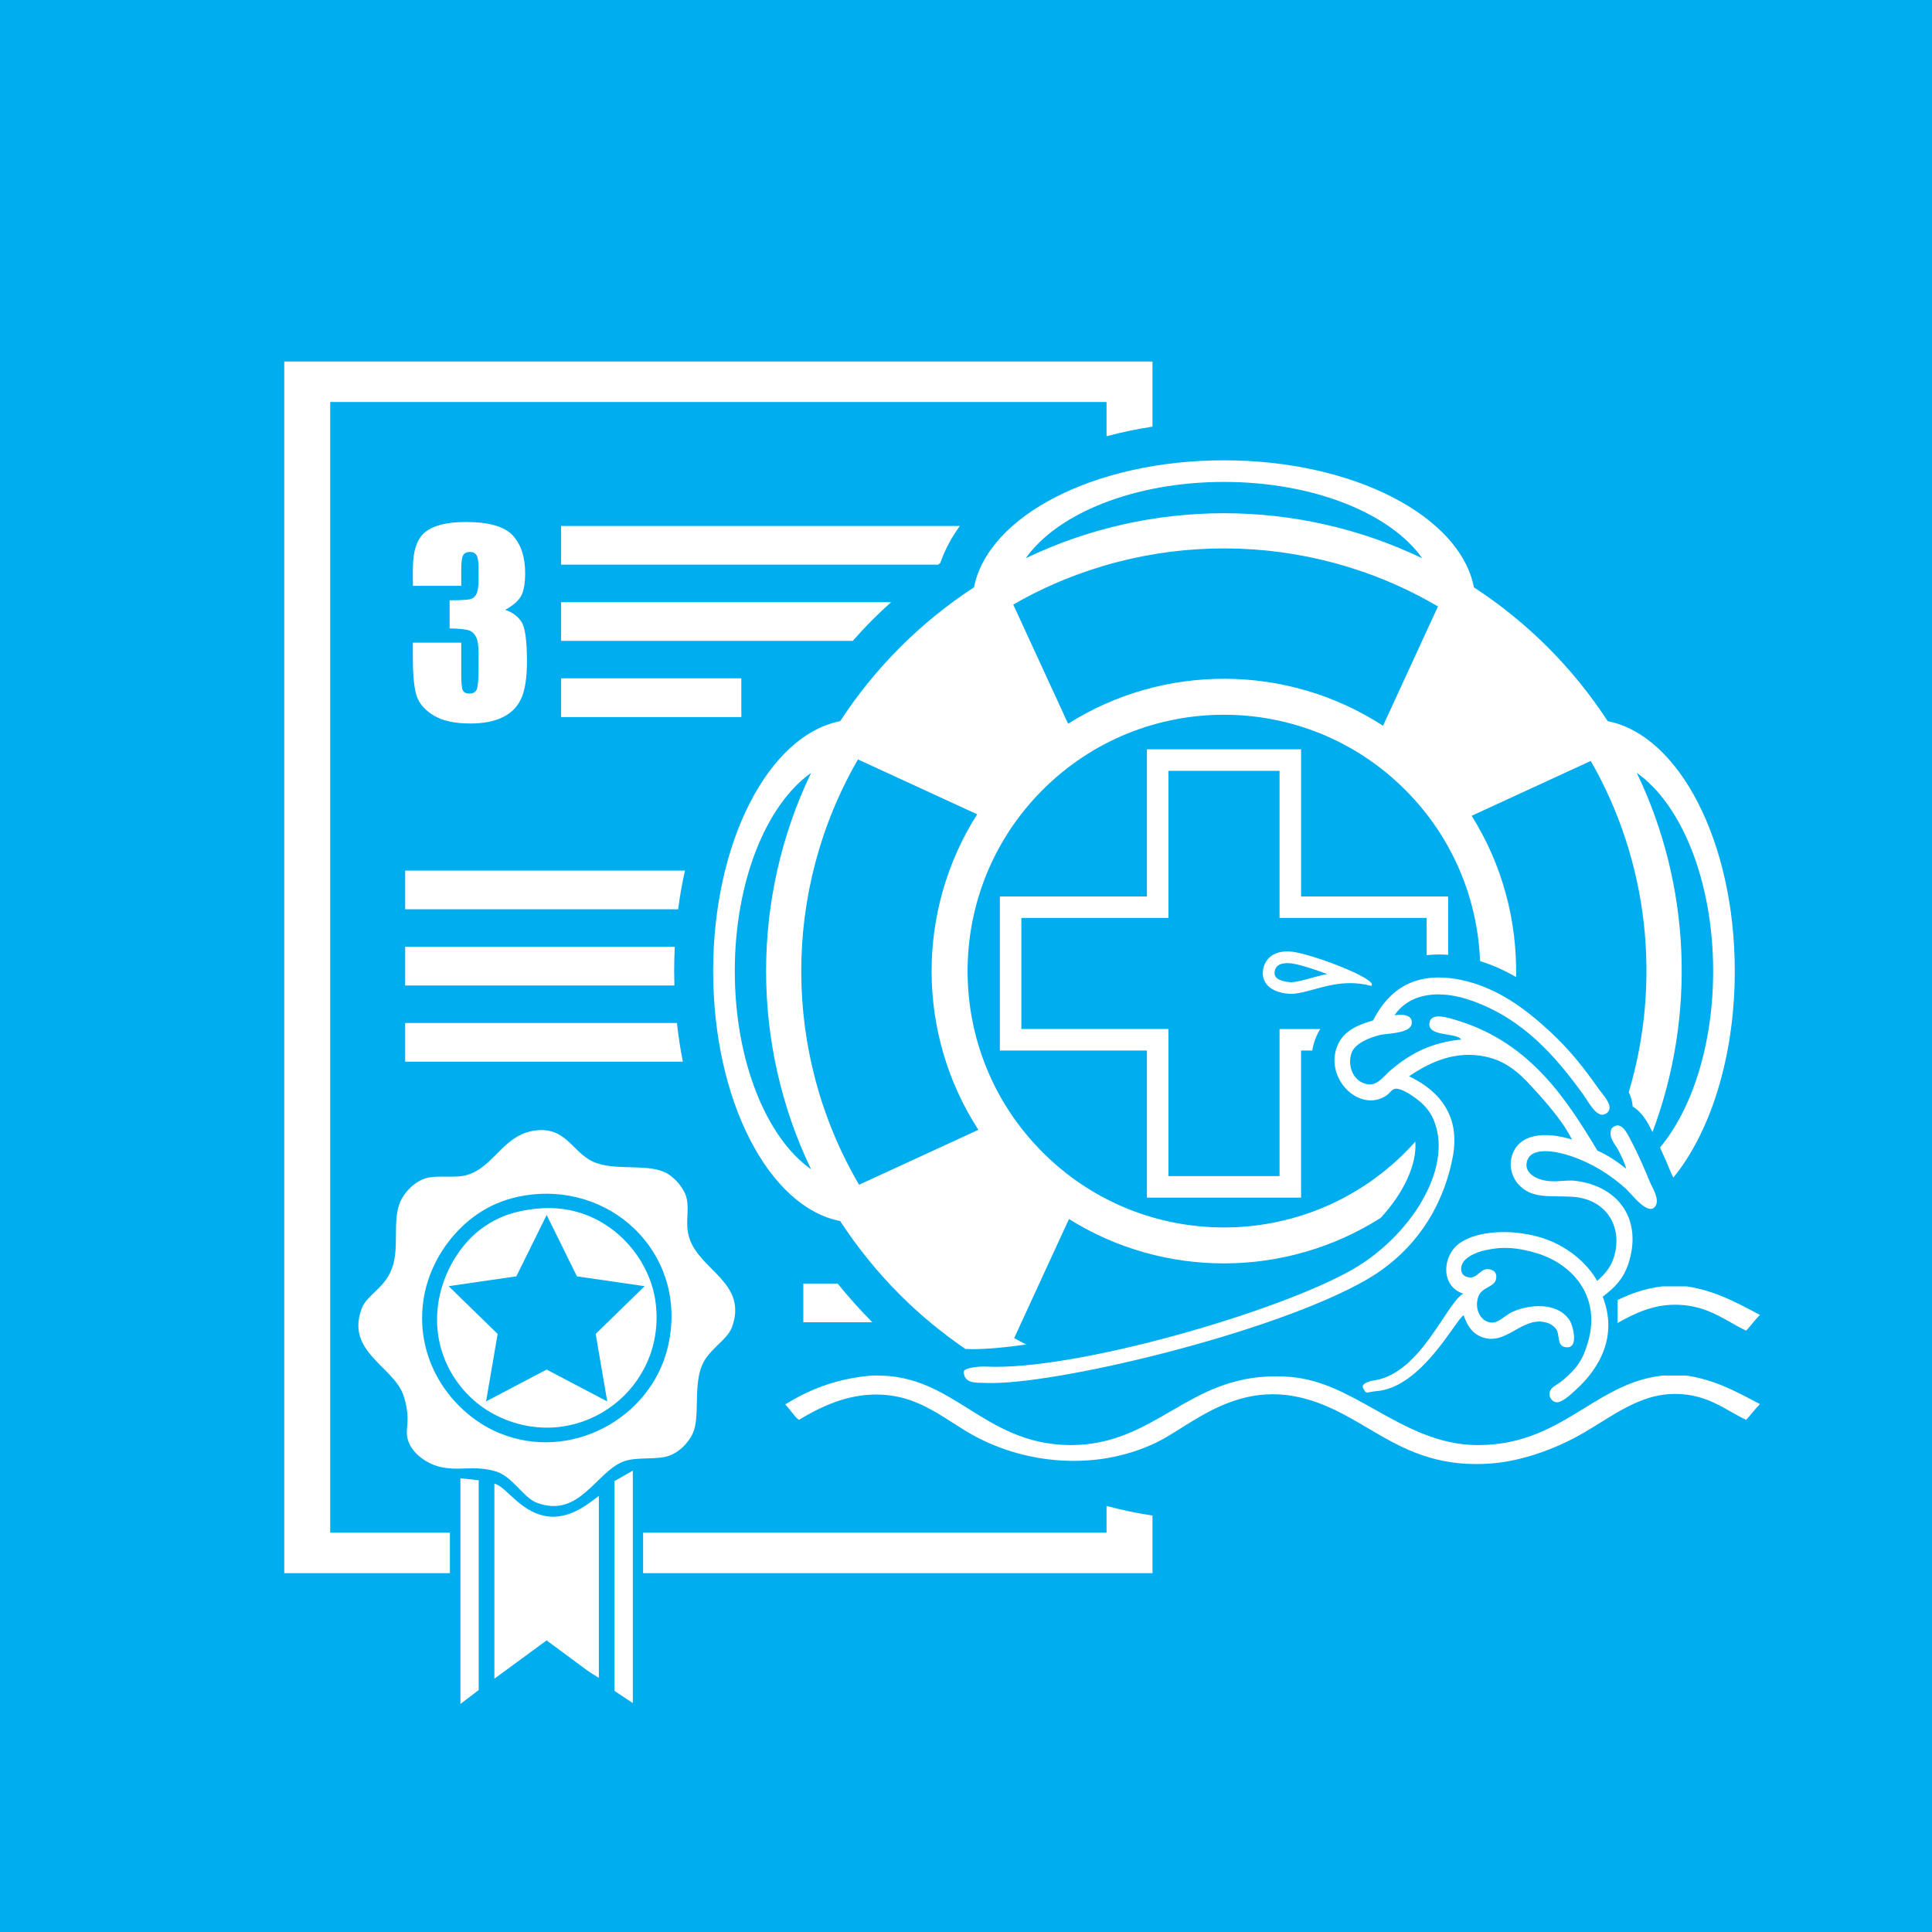 <?xml version="1.0" encoding="UTF-8"?> <svg xmlns="http://www.w3.org/2000/svg" xmlns:xlink="http://www.w3.org/1999/xlink" version="1.1" id="Open_Water_Lifeguard" x="0px" y="0px" width="600px" height="600px" viewBox="0 0 600 600" xml:space="preserve"> <rect fill="#00ADEE" width="600" height="600"></rect> <path fill="#FFFFFF" d="M343.644,475.984H199.719v12.578h158.196v-17.896c-4.935-0.752-9.703-1.753-14.271-2.979V475.984z M516.332,399.484c-5.25,0.604-9.744,2.197-13.978,4.257v7.136c5.439-3.128,11.181-5.679,17.723-5.679 c7.715,0,12.605,2.771,17.339,5.45c1.631,0.926,3.19,1.811,4.867,2.593c0.632-0.663,1.229-1.389,1.85-2.141 c0.764-0.923,1.542-1.864,2.425-2.753c-0.594-0.311-1.19-0.624-1.782-0.937c-6.451-3.401-12.545-6.612-20.993-7.927H516.332z M154.071,456.987c5.185,1.618,8.467,8.174,12.71,9.733c13.018,4.793,18.074-9.123,26.499-12.709 c3.803-1.618,9.428-0.661,13.52-1.623c3.917-0.917,7.124-4.46,8.382-7.299c2.147-4.857,0.313-13.405,2.432-20.008 c1.925-6.004,8.149-8.573,9.734-12.981c4.924-13.722-10.019-17.553-13.25-27.576c-1.461-4.531,0.01-8.042-0.813-12.171 c-0.629-3.171-3.604-6.443-5.947-7.839c-5.529-3.297-14.957-0.922-21.901-3.245c-7.417-2.483-8.974-10.983-18.387-10.274 c-10.396,0.781-13.221,10.983-21.631,13.788c-3.912,1.307-8.964,0.044-12.98,1.083c-3.581,0.928-6.863,4.405-8.112,7.3 c-2.527,5.876-0.303,13.869-2.432,20.279c-2.171,6.537-7.819,8.563-9.465,12.705c-5.293,13.344,9.367,18.045,12.71,26.772 c0.506,1.325,1.13,3.567,1.353,5.947c0.335,3.647-0.473,5.223,0,7.572c0.918,4.575,5.676,7.82,9.46,8.923 C142,457.12,147.265,454.863,154.071,456.987z M131.087,409.4c-0.02-11.311,4.991-20.303,10.004-25.96 c5.743-6.476,13.33-11.235,23.793-12.437c26.74-3.079,49.186,19.938,42.454,47.588c-5.345,21.934-30.16,35.529-52.185,26.498 C142.747,440.005,131.12,426.686,131.087,409.4z M302.484,182.397c-8.117,5.296-15.817,11.493-22.941,18.619 c-7.129,7.126-13.324,14.827-18.621,22.945c-22.19,4.377-39.444,37.445-39.444,77.625c0,40.178,17.254,73.249,39.444,77.627 c5.297,8.116,11.492,15.814,18.618,22.941c6.339,6.339,13.156,11.901,20.293,16.791c0.672,0.027,1.365,0.046,2.099,0.046 c4.688,0,10.411-0.526,16.77-1.445c-1.247-0.663-2.512-1.276-3.743-1.98l17.023-36.987c29.528,18.492,67.35,18.369,96.781-0.344 c7.077-7.601,11.341-16.618,10.776-23.687c-1.01,1.131-2.05,2.246-3.134,3.33c-15.553,15.554-35.917,23.318-56.296,23.322 c-20.388-0.002-40.747-7.771-56.297-23.322c-15.547-15.548-23.32-35.909-23.32-56.29c0-20.385,7.768-40.747,23.32-56.298 c15.55-15.549,35.909-23.313,56.297-23.318c20.379,0,40.743,7.765,56.291,23.318c14.763,14.761,22.494,33.855,23.247,53.19 c4.034,1.25,7.757,2.968,11.183,4.949c0.35-17.38-4.223-34.838-13.796-50.078l36.993-17.029 c18.06,31.483,21.95,68.824,11.797,102.878c0.645,1.326,1.135,2.808,1.202,4.418c3.063,1.825,4.781,5.204,5.854,7.309l0.326,0.633 c13.524-36.078,11.932-76.518-4.881-111.533c13.893,9.785,23.709,33.645,23.709,61.561c0,22.775-6.539,42.845-16.491,54.778 c1.293,2.808,2.525,5.701,3.555,8.189l0.159,0.312c0.126,0.251,0.276,0.544,0.422,0.845c11.526-14.111,19.071-37.561,19.071-64.124 c0-40.185-17.258-73.256-39.456-77.627c-5.295-8.117-11.49-15.816-18.615-22.942c-7.124-7.124-14.823-13.318-22.936-18.617 c-4.375-22.192-37.445-39.45-77.63-39.45C339.935,142.949,306.862,160.205,302.484,182.397z M228.195,301.585 c0-27.905,9.811-51.757,23.692-61.551c-18.63,38.809-18.63,84.294,0,123.101C238.006,353.344,228.195,329.489,228.195,301.585z M303.842,350.88l-37.046,17.051c-23.833-40.642-23.938-91.339-0.342-132.081l37.014,17.037 C284.481,282.711,284.604,321.173,303.842,350.88z M380.113,149.666c27.913,0,51.772,9.815,61.562,23.701 c-38.813-18.633-84.305-18.633-123.116-0.005C328.348,159.477,352.205,149.666,380.113,149.666z M446.566,188.331l-17.054,37.06 c-29.621-19.248-67.988-19.45-97.804-0.631l-17.03-36.999C355.402,164.315,406.008,164.493,446.566,188.331z M523.782,427.187h-7.45 c-9.632,1.104-16.754,5.489-24.302,10.13c-9.161,5.638-18.639,11.465-32.998,11.465h-0.335 c-12.155-0.074-22.085-5.638-31.683-11.018c-8.533-4.783-16.591-9.301-25.99-10.118c-1.665-0.145-3.318-0.218-4.91-0.218 c-13.822,0-23.327,5.518-31.717,10.383l-0.747,0.436c-8.927,5.182-18.155,10.539-31.003,10.539l-0.567-0.004 c-13.548-0.161-22.606-5.827-31.369-11.307c-8.465-5.293-16.459-10.293-28.259-10.293l-0.58,0.005h-1.05 c-11.915,0.97-20.322,4.894-26.961,8.959c0.674,0.71,1.25,1.45,1.793,2.145c0.812,1.038,1.542,1.971,2.434,2.671 c6.665-4.006,14.652-7.873,23.952-7.873c1.492,0,3.008,0.1,4.508,0.297c7.699,1.018,13.611,4.81,19.331,8.472 c2.386,1.531,4.849,3.114,7.384,4.438c9.243,4.838,19.676,7.392,30.172,7.392c9.019,0,17.557-1.867,25.381-5.554 c2.49-1.179,5.174-2.859,8.013-4.646c7.452-4.674,16.722-10.494,28.437-10.492c2.655,0,5.371,0.298,8.074,0.894 c8.205,1.805,14.929,5.773,21.432,9.615c9.3,5.492,18.914,11.171,33.637,11.171c1.484,0,3.019-0.06,4.567-0.173 c9.086-0.675,19.625-4.161,28.909-9.568c1.725-1.001,3.443-2.071,5.103-3.102c7.061-4.396,14.36-8.934,23.09-8.934 c7.715,0,12.605,2.771,17.339,5.452c1.631,0.924,3.19,1.808,4.867,2.593c0.632-0.663,1.229-1.391,1.85-2.142 c0.764-0.922,1.542-1.864,2.425-2.754c-0.594-0.31-1.19-0.624-1.782-0.935C538.324,431.711,532.23,428.499,523.782,427.187z M190.845,525.128l5.676,3.784v-72.194l-5.676,3.244V525.128z M425.834,306.194c2.699-1.975-18.746-10.091-24.738-10.657 c-0.459-0.043-0.896-0.065-1.315-0.065c-5.059,0-7.277,3.042-7.568,6.117c-0.314,3.329,1.856,6.459,7.851,7.025 c0.271,0.027,0.546,0.038,0.829,0.038c2.34,0,5.062-0.835,8.146-1.667c3.084-0.835,6.529-1.667,10.314-1.667 C421.415,305.319,423.575,305.565,425.834,306.194z M408.09,303.479l-1.103,0.304c-2.429,0.664-4.525,1.239-6.096,1.239 c-0.165,0-0.328-0.006-0.488-0.021c-2.197-0.208-4.778-0.91-4.575-3.068c0.177-1.875,1.508-2.826,3.952-2.826 c0.311,0,0.633,0.016,0.972,0.047c2.332,0.223,6.952,1.665,11.4,3.332C410.712,302.786,409.357,303.136,408.09,303.479z M404.057,371.937v-45.681h3.482c0.134-0.835,0.311-1.664,0.56-2.476c0.487-1.601,1.16-2.96,1.915-4.201h-12.639v45.676h-34.499 v-45.68h-45.683v-34.504h45.683v-45.68h34.499v45.68h45.679v11.567c1.229-0.143,2.486-0.223,3.778-0.223 c0.946,0,1.921,0.045,2.907,0.123v-18.146h-45.676v-45.683h-47.87v45.683h-45.676v47.868h45.676v45.677H404.057z M505.746,392.341 c4.258-13.101-2.559-23.744-16.187-25.594c-3.046-0.412-5.785,0.426-9.03-0.012c-3.636-0.494-7.165-2.486-6.351-5.925 c1.189-5.05,9.678-3.15,13.602-1.808c7.112,2.434,12.366,5.899,17.232,10.236c1.533,1.368,7.199,9.087,9.263,5.044 c1.063-2.082-1.362-5.948-1.743-6.874c-1.807-4.376-3.773-8.935-5.642-12.479c-1.391-2.645-3.42-7.523-6.444-4.429 c-1.008,2.847,1.08,4.689,2.031,6.498c1.058,2.021,2.044,4.032,2.559,5.969c-2.687-2.07-5.418-4.11-8.933-5.621 c-9.231-15.304-20.559-33.348-43.216-40.336c-3.044-0.938-8.417-2.792-8.953,0.65c-0.694,4.445,8.411,2.891,9.863,5.176 c-9.063,0.906-15.52,4.107-21.908,9.524c-1.951,1.656-3.974,4.573-6.573,4.416c-4.996-0.309-7.063-5.8-5.545-9.86 c1.104-2.952,5.638-4.701,8.682-5.476c1.984-0.503,9.496-0.399,9.952-3.462c0.436-2.907-2.863-3.043-5.336-2.676 c4.938-7.164,14.36-7.954,24.035-4.521c16.135,5.732,26.096,17.46,34.42,28.905c1.563,2.151,3.738,6.455,6.021,6.502 c0.724,0.016,1.844-0.501,2.193-1.474c0.749-2.071-2.109-4.902-3.438-6.804c-4.638-6.63-9.276-12.34-14.903-17.524 c-7.121-6.556-16.982-14.598-30.028-16.478c-11.969-1.724-19.993,3.199-24.929,12.982c-5.025,1.521-9.781,3.36-11.495,8.974 c-2.985,9.763,7.658,19.904,15.78,14.247c0.861-0.599,1.592-1.951,2.718-2.004c2.304-0.108,6.489,3.087,7.579,4.025 c2.307,1.985,3.578,3.986,4.413,6.153c5.811,15.027-7.776,35.798-25.197,45.845c-23.304,13.441-86.593,31.569-113.676,30.287 c-3.019-0.143-7.342,0.428-7.275,1.668c0.204,3.816,4.172,3.272,6.658,3.393c20.533,1,89.656-15.416,118.454-32.061 c17.738-10.256,24.628-26.355,26.815-38.354c2.203-12.094-3.658-20.05-13.619-24.819c6.458-4.341,14.355-8.156,23.932-6.054 c7.484,1.644,11.728,6.568,15.971,11.26c4.333,4.79,8.388,9.804,10.694,14.444c-8.229-2.557-16.957-2.036-18.8,5.656 c-0.784,3.263,0.521,6.313,1.934,7.993c4.229,5.015,10.251,3.683,17.013,4.13c10.005,0.657,15.145,8.446,13.29,17.171 c-0.915,4.302-2.909,6.533-5.611,8.952c-3.003-5.343-9.426-11.299-18.406-13.738c-8.541-2.319-18.506-1.883-24.13,1.9 c-5.589,3.763-6.297,13.521,0.969,15.793c-5.312,2.915-13.165,24.732-27.646,26.937c-2.028,0.31-4.207,1.125-3.433,2.525 c1.12,2.02,0.9,1.074,4.155,0.817c14.051-1.106,24.694-22.459,27.02-23.551c1.353,3.961,3.339,6.26,6.74,7.093 c7.135,1.745,12.154-7.429,19.638-4.605c0.819,0.307,1.848,1.065,2.363,1.81c1.198,1.741,0.166,5.015,2.645,5.554 c4.722,1.023,2.476-6.745,1.654-8.082c-3.733-6.073-12.809-5.181-17.913-2.81c-2.616,1.216-4.423,3.824-7.165,3.204 c-2.802-0.631-4.663-4.171-3.43-7.888c1.04-3.133,5.175-2.92,5.581-5.711c0.288-1.998-0.973-2.518-1.745-2.76 c-3.039-0.95-3.917,2.911-6.799,2.416c-1.574-0.267-2.532-1.251-2.31-3.096c0.38-3.091,4.73-4.725,7.395-5.322 c5.812-1.297,10.188-0.791,15.796,0.835c10.997,3.197,20.3,13.15,16.211,27.546c-1.775,6.236-3.893,8.56-7.772,11.927 c-1.994,1.731-4.085,2.089-4.233,4.273c-0.069,0.975,0.636,2.305,1.985,2.598c1.796,0.389,4.642-2.461,6.007-3.671 c7.797-6.951,13.234-17.041,8.547-29.078C501.364,399.941,504.149,397.26,505.746,392.341z M249.477,398.62v12.02h21.429 c-3.798-3.803-7.377-7.832-10.767-12.02H249.477z M153.532,460.771v60.566l16.22-11.896c0,0,8.529,6.291,12.441,9.196 c1.277,0.945,3.785,2.433,3.785,2.433v-56.514c-3.889,3.036-8.572,6.564-14.603,6.488 C161.881,470.539,157.562,461.713,153.532,460.771z M102.549,124.849h241.095v10.634c4.568-1.228,9.337-2.229,14.271-2.98v-20.231 H88.277v376.292h51.447v-12.578h-37.175V124.849z M292.012,174.857c1.39-4.037,3.445-7.888,6.083-11.513H174.251v12.015h117.072 C291.556,175.195,291.778,175.02,292.012,174.857z M203.825,406.694c-0.298-4.361-1.296-8.481-3.785-13.249 c-4.872-9.333-16.277-19.654-32.989-18.118c-7.753,0.716-12.687,2.849-16.764,5.682c-11.295,7.838-19.3,26.329-11.358,42.99 c2.938,6.163,8.104,12.095,15.411,15.685C178.73,451.652,205.608,432.849,203.825,406.694z M150.954,435.218l3.594-20.95 l-15.222-14.834l21.036-3.057l9.409-19.063l9.403,19.063l21.036,3.057l-15.217,14.834l3.59,20.95l-18.812-9.891L150.954,435.218z M125.827,294.032v12.016h83.612c-0.042-1.479-0.071-2.967-0.071-4.463c0-2.546,0.068-5.062,0.191-7.553H125.827z M142.983,529.182 l5.682-4.328v-65.16l-5.682-0.587V529.182z M174.251,199.02h90.579c1.994-2.242,4.03-4.449,6.148-6.566 c1.869-1.868,3.801-3.678,5.767-5.45H174.251V199.02z M125.827,329.708h86.238c-0.771-3.893-1.391-7.9-1.835-12.015h-84.402V329.708 z M125.827,270.372v12.019h84.774c0.536-4.122,1.241-8.133,2.111-12.019H125.827z M230.229,210.661h-55.979v12.02h55.979V210.661z M128.22,199.592v4.759c0,5.726,0.429,9.75,1.282,12.064c0.856,2.318,2.642,4.276,5.354,5.875c2.715,1.599,6.45,2.398,11.208,2.398 c4.189,0,7.623-0.688,10.3-2.064c2.678-1.377,4.56-3.384,5.65-6.027c1.09-2.64,1.637-6.353,1.637-11.14 c0-6.447-0.558-10.546-1.674-12.294c-1.114-1.748-2.812-3.006-5.092-3.777c2.303-1.237,3.917-2.607,4.832-4.104 c0.917-1.5,1.376-3.933,1.376-7.301c0-4.979-1.277-8.868-3.829-11.668c-2.554-2.798-7.413-4.198-14.574-4.198 c-5.726,0-9.903,1.01-12.53,3.03c-2.625,2.022-3.941,5.906-3.941,11.656v5.132h15.021v-4.945c0-2.306,0.191-3.81,0.575-4.517 c0.385-0.708,1.098-1.06,2.138-1.06c0.918,0,1.594,0.336,2.027,1.006c0.433,0.666,0.65,2.055,0.65,4.162v3.347 c0,1.958-0.184,3.396-0.558,4.312c-0.372,0.918-0.979,1.513-1.821,1.786c-0.842,0.271-3.049,0.409-6.618,0.409v8.737 c2.924,0.05,4.896,0.242,5.911,0.575c1.017,0.336,1.786,1.036,2.306,2.102c0.521,1.065,0.78,2.751,0.78,5.055v4.165 c0,3.768-0.184,6.097-0.558,6.989c-0.372,0.894-1.14,1.338-2.303,1.338c-1.067,0-1.756-0.352-2.065-1.06s-0.463-2.361-0.463-4.962 v-9.78H128.22z"></path> </svg> 